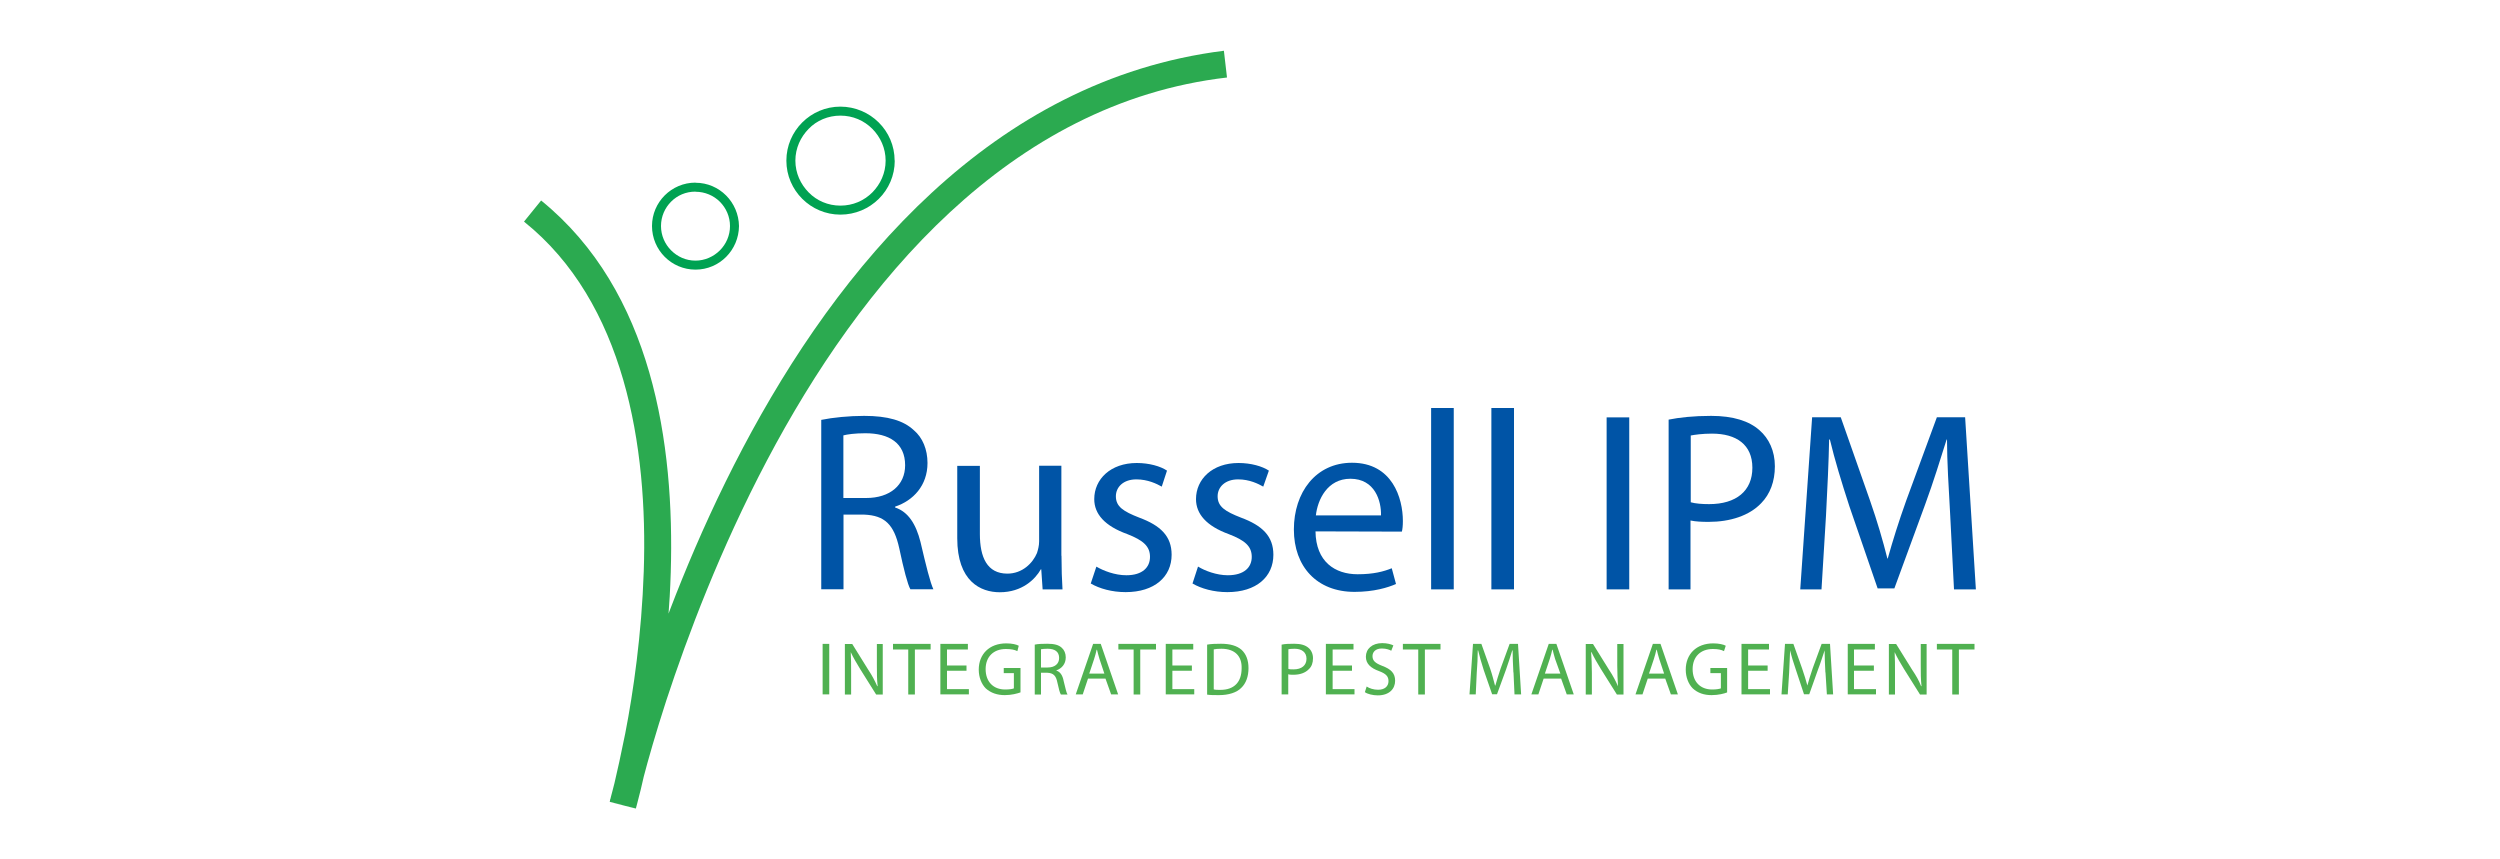 <svg id="Group_58" data-name="Group 58" xmlns="http://www.w3.org/2000/svg" xmlns:xlink="http://www.w3.org/1999/xlink" width="200" height="68.74" viewBox="0 0 200 68.74"><path d="M98.02,5.13c-36.09,4.25-48.18,59.25-48.18,59.25,0,0,9.75-33.84-7.24-47.51" fill="none"/><path d="M97.91,4.06c-37.23,4.68-49.02,60.05-49.13,60.09l2.09.46.03-.04v-.11c.03-.09.08-.24.11-.45.11-.39.25-.98.45-1.73.39-1.5,1-3.64,1.84-6.23,1.7-5.18,4.32-12.13,8.05-19.2,7.47-14.17,19.34-28.62,36.81-30.65l-.25-2.15ZM50.87,64.68c0-.06,2.48-8.57,2.79-18.88.31-10.3-1.45-22.52-10.37-29.76l-1.37,1.69c8.05,6.44,9.92,17.96,9.58,27.99-.17,5.01-.83,9.61-1.48,12.95-.34,1.69-.64,3.04-.86,3.97-.11.46-.22.83-.28,1.08-.03.13-.05.22-.08.28v.07l-.03.02,2.09.59ZM49.84,64.39l-1.06-.24,2.09.54" fill="#2baa50"/><path d="M71.21,12.85c0,2.19-1.78,3.97-3.98,3.97s-3.96-1.78-3.96-3.97,1.78-3.97,3.96-3.97,3.98,1.78,3.98,3.97" fill="none"/><path d="M70.85,12.85c0,1-.42,1.89-1.06,2.54-.67.67-1.56,1.06-2.56,1.06v.72c2.4,0,4.35-1.93,4.35-4.32h-.72ZM67.23,16.45c-.98,0-1.89-.39-2.54-1.06-.64-.65-1.06-1.54-1.06-2.54h-.72c0,2.39,1.95,4.32,4.32,4.32v-.72ZM67.23,17.17h0v-.35.35ZM63.63,12.85c0-1,.42-1.89,1.06-2.54.64-.67,1.56-1.06,2.54-1.06v-.72c-2.37,0-4.32,1.93-4.32,4.32h.72ZM62.91,12.85h.36-.36ZM67.23,9.25c1,0,1.89.39,2.56,1.06.64.65,1.06,1.54,1.06,2.54h.72c0-2.39-1.95-4.32-4.35-4.32v.72ZM67.23,8.53h0v.35-.35ZM71.58,12.85h-.36" fill="#00a252"/><path d="M58.76,18.08c0,1.72-1.39,3.12-3.12,3.12s-3.12-1.39-3.12-3.12,1.39-3.12,3.12-3.12,3.12,1.41,3.12,3.12" fill="none"/><path d="M58.4,18.08c0,.76-.31,1.45-.81,1.95-.5.5-1.2.82-1.95.82v.72c1.92,0,3.46-1.56,3.48-3.49h-.72ZM55.64,20.85c-.78,0-1.45-.32-1.95-.82-.5-.5-.81-1.19-.81-1.95h-.72c0,1.93,1.56,3.49,3.48,3.49v-.72ZM55.64,21.57h0v-.37.37ZM52.88,18.08c0-.76.31-1.45.81-1.95.5-.5,1.17-.8,1.95-.8v-.72c-1.92,0-3.48,1.56-3.48,3.47h.72ZM52.15,18.08h.36-.36ZM55.64,15.34c.75,0,1.45.3,1.95.8.5.5.81,1.19.81,1.95h.72c-.03-1.91-1.56-3.47-3.48-3.47v.72ZM55.64,14.61h0v.35-.35ZM59.12,18.08h-.36" fill="#00a252"/><path d="M65.7,33.59c.92-.19,2.23-.32,3.43-.32,1.89,0,3.15.37,3.98,1.15.7.59,1.09,1.54,1.09,2.62,0,1.8-1.14,3.01-2.59,3.49v.07c1.06.35,1.67,1.34,2.03,2.76.45,1.93.78,3.25,1.03,3.78h-1.84c-.22-.39-.53-1.58-.89-3.28-.42-1.91-1.17-2.62-2.79-2.69h-1.67v5.97h-1.78v-13.56ZM67.48,39.84h1.81c1.92,0,3.12-1.04,3.12-2.62,0-1.78-1.28-2.56-3.18-2.56-.86,0-1.45.09-1.76.17v5.01Z" fill="#0054a6"/><path d="M84.92,44.46c0,1.02.03,1.91.08,2.69h-1.59l-.11-1.61h-.03c-.45.8-1.5,1.84-3.29,1.84-1.53,0-3.4-.87-3.4-4.32v-5.79h1.81v5.45c0,1.87.58,3.17,2.2,3.17,1.2,0,2.03-.84,2.37-1.65.08-.26.17-.58.17-.93v-6.05h1.78v7.2Z" fill="#0054a6"/><path d="M87.71,45.33c.56.33,1.48.69,2.4.69,1.28,0,1.89-.63,1.89-1.47s-.53-1.32-1.81-1.82c-1.81-.65-2.65-1.61-2.65-2.8,0-1.6,1.31-2.89,3.4-2.89,1,0,1.9.26,2.42.61l-.42,1.28c-.39-.22-1.11-.58-2.03-.58-1.06,0-1.64.63-1.64,1.35,0,.83.59,1.21,1.87,1.71,1.7.63,2.59,1.48,2.59,2.97,0,1.76-1.37,2.99-3.68,2.99-1.09,0-2.09-.28-2.79-.69l.45-1.35Z" fill="#0054a6"/><path d="M95.85,45.33c.53.33,1.48.69,2.37.69,1.31,0,1.92-.63,1.92-1.47s-.53-1.32-1.84-1.82c-1.78-.65-2.62-1.61-2.62-2.8,0-1.6,1.31-2.89,3.4-2.89,1,0,1.9.26,2.43.61l-.45,1.28c-.39-.22-1.09-.58-2.01-.58-1.06,0-1.64.63-1.64,1.35,0,.83.59,1.21,1.87,1.71,1.7.63,2.59,1.48,2.59,2.97,0,1.76-1.36,2.99-3.68,2.99-1.09,0-2.09-.28-2.79-.69l.44-1.35Z" fill="#0054a6"/><path d="M105.24,42.51c.03,2.43,1.56,3.43,3.37,3.43,1.28,0,2.09-.22,2.73-.48l.34,1.26c-.64.28-1.76.63-3.32.63-3.01,0-4.85-2.02-4.85-4.99s1.75-5.34,4.65-5.34c3.23,0,4.07,2.84,4.07,4.66,0,.37-.03.65-.08.85l-6.91-.02ZM110.48,41.23c.03-1.13-.47-2.93-2.45-2.93-1.84,0-2.62,1.67-2.76,2.93h5.21Z" fill="#0054a6"/><rect x="114.49" y="32.64" width="1.81" height="14.51" fill="#0054a6"/><rect x="119.31" y="32.64" width="1.81" height="14.51" fill="#0054a6"/><rect x="128.53" y="33.39" width="1.81" height="13.76" fill="#0054a6"/><path d="M133.49,33.57c.84-.17,1.98-.3,3.4-.3,1.76,0,3.04.41,3.87,1.15.75.65,1.23,1.65,1.23,2.88s-.39,2.23-1.09,2.95c-.95,1-2.48,1.5-4.21,1.5-.53,0-1.03-.02-1.45-.11v5.51h-1.75v-13.58ZM135.25,40.18c.39.11.92.15,1.48.15,2.17,0,3.46-1.06,3.46-2.91s-1.28-2.73-3.23-2.73c-.78,0-1.39.09-1.7.15v5.34Z" fill="#0054a6"/><path d="M156.01,41.1c-.11-1.91-.25-4.25-.25-5.94h-.03c-.5,1.58-1.03,3.32-1.73,5.23l-2.45,6.68h-1.34l-2.26-6.57c-.64-1.97-1.17-3.71-1.56-5.34h-.06c-.03,1.71-.14,3.99-.25,6.09l-.36,5.9h-1.7l.95-13.77h2.29l2.34,6.66c.59,1.69,1.03,3.21,1.39,4.64h.03c.39-1.39.86-2.91,1.48-4.64l2.45-6.66h2.26l.86,13.77h-1.75l-.31-6.05Z" fill="#0054a6"/><rect x="65.81" y="51.51" width=".53" height="4.04" fill="#50b151"/><path d="M67.59,55.56v-4.04h.59l1.28,2.06c.31.46.53.89.72,1.32l.03-.02c-.06-.54-.06-1.04-.06-1.65v-1.71h.47v4.04h-.53l-1.28-2.04c-.28-.46-.56-.93-.75-1.35.03.52.03,1,.03,1.67v1.72h-.5Z" fill="#50b151"/><polygon points="72.66 51.96 71.44 51.96 71.44 51.51 74.45 51.51 74.45 51.96 73.19 51.96 73.19 55.56 72.66 55.56 72.66 51.96" fill="#50b151"/><polygon points="77.32 53.66 75.76 53.66 75.76 55.13 77.51 55.13 77.51 55.55 75.23 55.55 75.23 51.51 77.43 51.51 77.43 51.96 75.76 51.96 75.76 53.24 77.32 53.24 77.32 53.66" fill="#50b151"/><path d="M81.64,55.39c-.25.09-.72.22-1.25.22-.61,0-1.12-.17-1.53-.54-.33-.33-.56-.87-.56-1.5,0-1.23.84-2.1,2.2-2.1.47,0,.83.09,1,.19l-.11.43c-.22-.11-.5-.17-.92-.17-.98,0-1.62.61-1.62,1.61s.61,1.63,1.56,1.63c.33,0,.59-.04.7-.09v-1.22h-.81v-.41h1.34v1.95Z" fill="#50b151"/><path d="M82.78,51.57c.25-.06.64-.07,1-.07.56,0,.92.09,1.17.33.19.17.31.44.31.76,0,.54-.33.89-.75,1.04v.02c.31.09.5.39.58.82.14.56.22.95.31,1.09h-.53c-.08-.11-.17-.45-.28-.96-.11-.56-.33-.76-.81-.78h-.5v1.74h-.5v-3.99ZM83.28,53.4h.53c.58,0,.92-.3.92-.76,0-.52-.36-.74-.92-.74-.25,0-.42.02-.53.04v1.47Z" fill="#50b151"/><path d="M87.04,54.29l-.42,1.26h-.56l1.39-4.04h.61l1.39,4.04h-.56l-.45-1.26h-1.42ZM88.35,53.89l-.39-1.17c-.08-.26-.14-.5-.2-.74h-.03c-.06.24-.11.48-.2.74l-.39,1.17h1.2Z" fill="#50b151"/><polygon points="90.69 51.96 89.47 51.96 89.47 51.51 92.48 51.51 92.48 51.96 91.22 51.96 91.22 55.56 90.69 55.56 90.69 51.96" fill="#50b151"/><polygon points="95.35 53.66 93.79 53.66 93.79 55.13 95.54 55.13 95.54 55.55 93.26 55.55 93.26 51.51 95.46 51.51 95.46 51.96 93.79 51.96 93.79 53.24 95.35 53.24 95.35 53.66" fill="#50b151"/><path d="M96.57,51.57c.31-.06.7-.07,1.11-.07.75,0,1.28.17,1.64.48.36.33.56.82.56,1.47s-.19,1.21-.58,1.58c-.36.37-1,.58-1.78.58-.39,0-.7,0-.95-.04v-3.99ZM97.1,55.15c.11.04.31.04.53.04,1.11,0,1.7-.63,1.7-1.73.03-.96-.53-1.56-1.62-1.56-.28,0-.47.02-.61.05v3.19Z" fill="#50b151"/><path d="M102.54,51.57c.25-.06.58-.07,1-.07.53,0,.89.11,1.14.33.22.18.36.48.36.83,0,.37-.11.67-.33.87-.28.3-.72.45-1.23.45-.17,0-.31,0-.42-.04v1.61h-.53v-3.99ZM103.07,53.51c.11.04.25.04.42.04.64,0,1.03-.32,1.03-.85s-.39-.8-.95-.8c-.25,0-.42.02-.5.04v1.58Z" fill="#50b151"/><polygon points="108.16 53.66 106.61 53.66 106.61 55.13 108.36 55.13 108.36 55.55 106.07 55.55 106.07 51.51 108.28 51.51 108.28 51.96 106.61 51.96 106.61 53.24 108.16 53.24 108.16 53.66" fill="#50b151"/><path d="M109.33,54.92c.22.15.56.26.92.26.53,0,.83-.28.83-.69,0-.37-.19-.59-.75-.8-.67-.24-1.06-.59-1.06-1.15,0-.63.5-1.09,1.31-1.09.39,0,.7.09.89.18l-.17.43c-.11-.07-.39-.18-.75-.18-.56,0-.75.33-.75.61,0,.37.22.56.78.78.7.26,1.03.59,1.03,1.19,0,.63-.45,1.17-1.39,1.17-.39,0-.84-.11-1.03-.26l.14-.44Z" fill="#50b151"/><polygon points="113.46 51.96 112.23 51.96 112.23 51.51 115.24 51.51 115.24 51.96 113.99 51.96 113.99 55.56 113.46 55.56 113.46 51.96" fill="#50b151"/><path d="M121.07,53.79c-.03-.57-.06-1.26-.06-1.76h-.03c-.14.48-.31.98-.5,1.54l-.72,1.97h-.39l-.67-1.93c-.19-.58-.33-1.1-.45-1.58h-.03c0,.52-.03,1.19-.08,1.8l-.08,1.72h-.5l.28-4.04h.67l.7,1.97c.17.5.28.95.39,1.36h.03c.11-.41.25-.85.42-1.36l.72-1.97h.67l.25,4.04h-.53l-.08-1.76Z" fill="#50b151"/><path d="M123.49,54.29l-.42,1.26h-.56l1.39-4.04h.61l1.39,4.04h-.56l-.45-1.26h-1.42ZM124.83,53.89l-.42-1.17c-.08-.26-.14-.5-.2-.74h-.03c-.06.24-.11.48-.2.74l-.39,1.17h1.23Z" fill="#50b151"/><path d="M126.86,55.56v-4.04h.58l1.28,2.06c.31.46.53.89.72,1.32v-.02c-.03-.54-.06-1.04-.06-1.65v-1.71h.5v4.04h-.53l-1.28-2.04c-.28-.46-.56-.93-.75-1.35h-.03c.03.52.06,1,.06,1.67v1.72h-.5Z" fill="#50b151"/><path d="M131.82,54.29l-.42,1.26h-.56l1.39-4.04h.61l1.39,4.04h-.56l-.45-1.26h-1.42ZM133.13,53.89l-.39-1.17c-.08-.26-.14-.5-.2-.74h-.03c-.06.24-.11.48-.2.74l-.39,1.17h1.2Z" fill="#50b151"/><path d="M138.18,55.39c-.22.09-.7.22-1.25.22-.61,0-1.11-.17-1.51-.54-.33-.33-.56-.87-.56-1.5,0-1.23.84-2.1,2.2-2.1.45,0,.84.09,1,.19l-.14.43c-.22-.11-.47-.17-.89-.17-.98,0-1.62.61-1.62,1.61s.61,1.63,1.56,1.63c.33,0,.56-.04.7-.09v-1.22h-.84v-.41h1.34v1.95Z" fill="#50b151"/><polygon points="141.41 53.66 139.85 53.66 139.85 55.13 141.6 55.13 141.6 55.55 139.32 55.55 139.32 51.51 141.52 51.51 141.52 51.96 139.85 51.96 139.85 53.24 141.41 53.24 141.41 53.66" fill="#50b151"/><path d="M146.03,53.79c-.03-.57-.06-1.26-.06-1.76-.17.48-.31.98-.53,1.54l-.7,1.97h-.42l-.64-1.93c-.2-.58-.36-1.1-.47-1.58-.03.52-.06,1.19-.08,1.8l-.11,1.72h-.5l.28-4.04h.67l.7,1.97c.17.5.31.95.42,1.36.11-.41.25-.85.42-1.36l.72-1.97h.67l.25,4.04h-.5l-.11-1.76Z" fill="#50b151"/><polygon points="149.91 53.66 148.32 53.66 148.32 55.13 150.08 55.13 150.08 55.55 147.82 55.55 147.82 51.51 149.99 51.51 149.99 51.96 148.32 51.96 148.32 53.24 149.91 53.24 149.91 53.66" fill="#50b151"/><path d="M151.11,55.56v-4.04h.58l1.28,2.06c.31.46.56.89.72,1.32l.03-.02c-.06-.54-.06-1.04-.06-1.65v-1.71h.47v4.04h-.53l-1.28-2.04c-.28-.46-.56-.93-.75-1.35.03.52.03,1,.03,1.67v1.72h-.5Z" fill="#50b151"/><polygon points="156.18 51.96 154.95 51.96 154.95 51.51 157.96 51.51 157.96 51.96 156.71 51.96 156.71 55.56 156.18 55.56 156.18 51.96" fill="#50b151"/></svg>